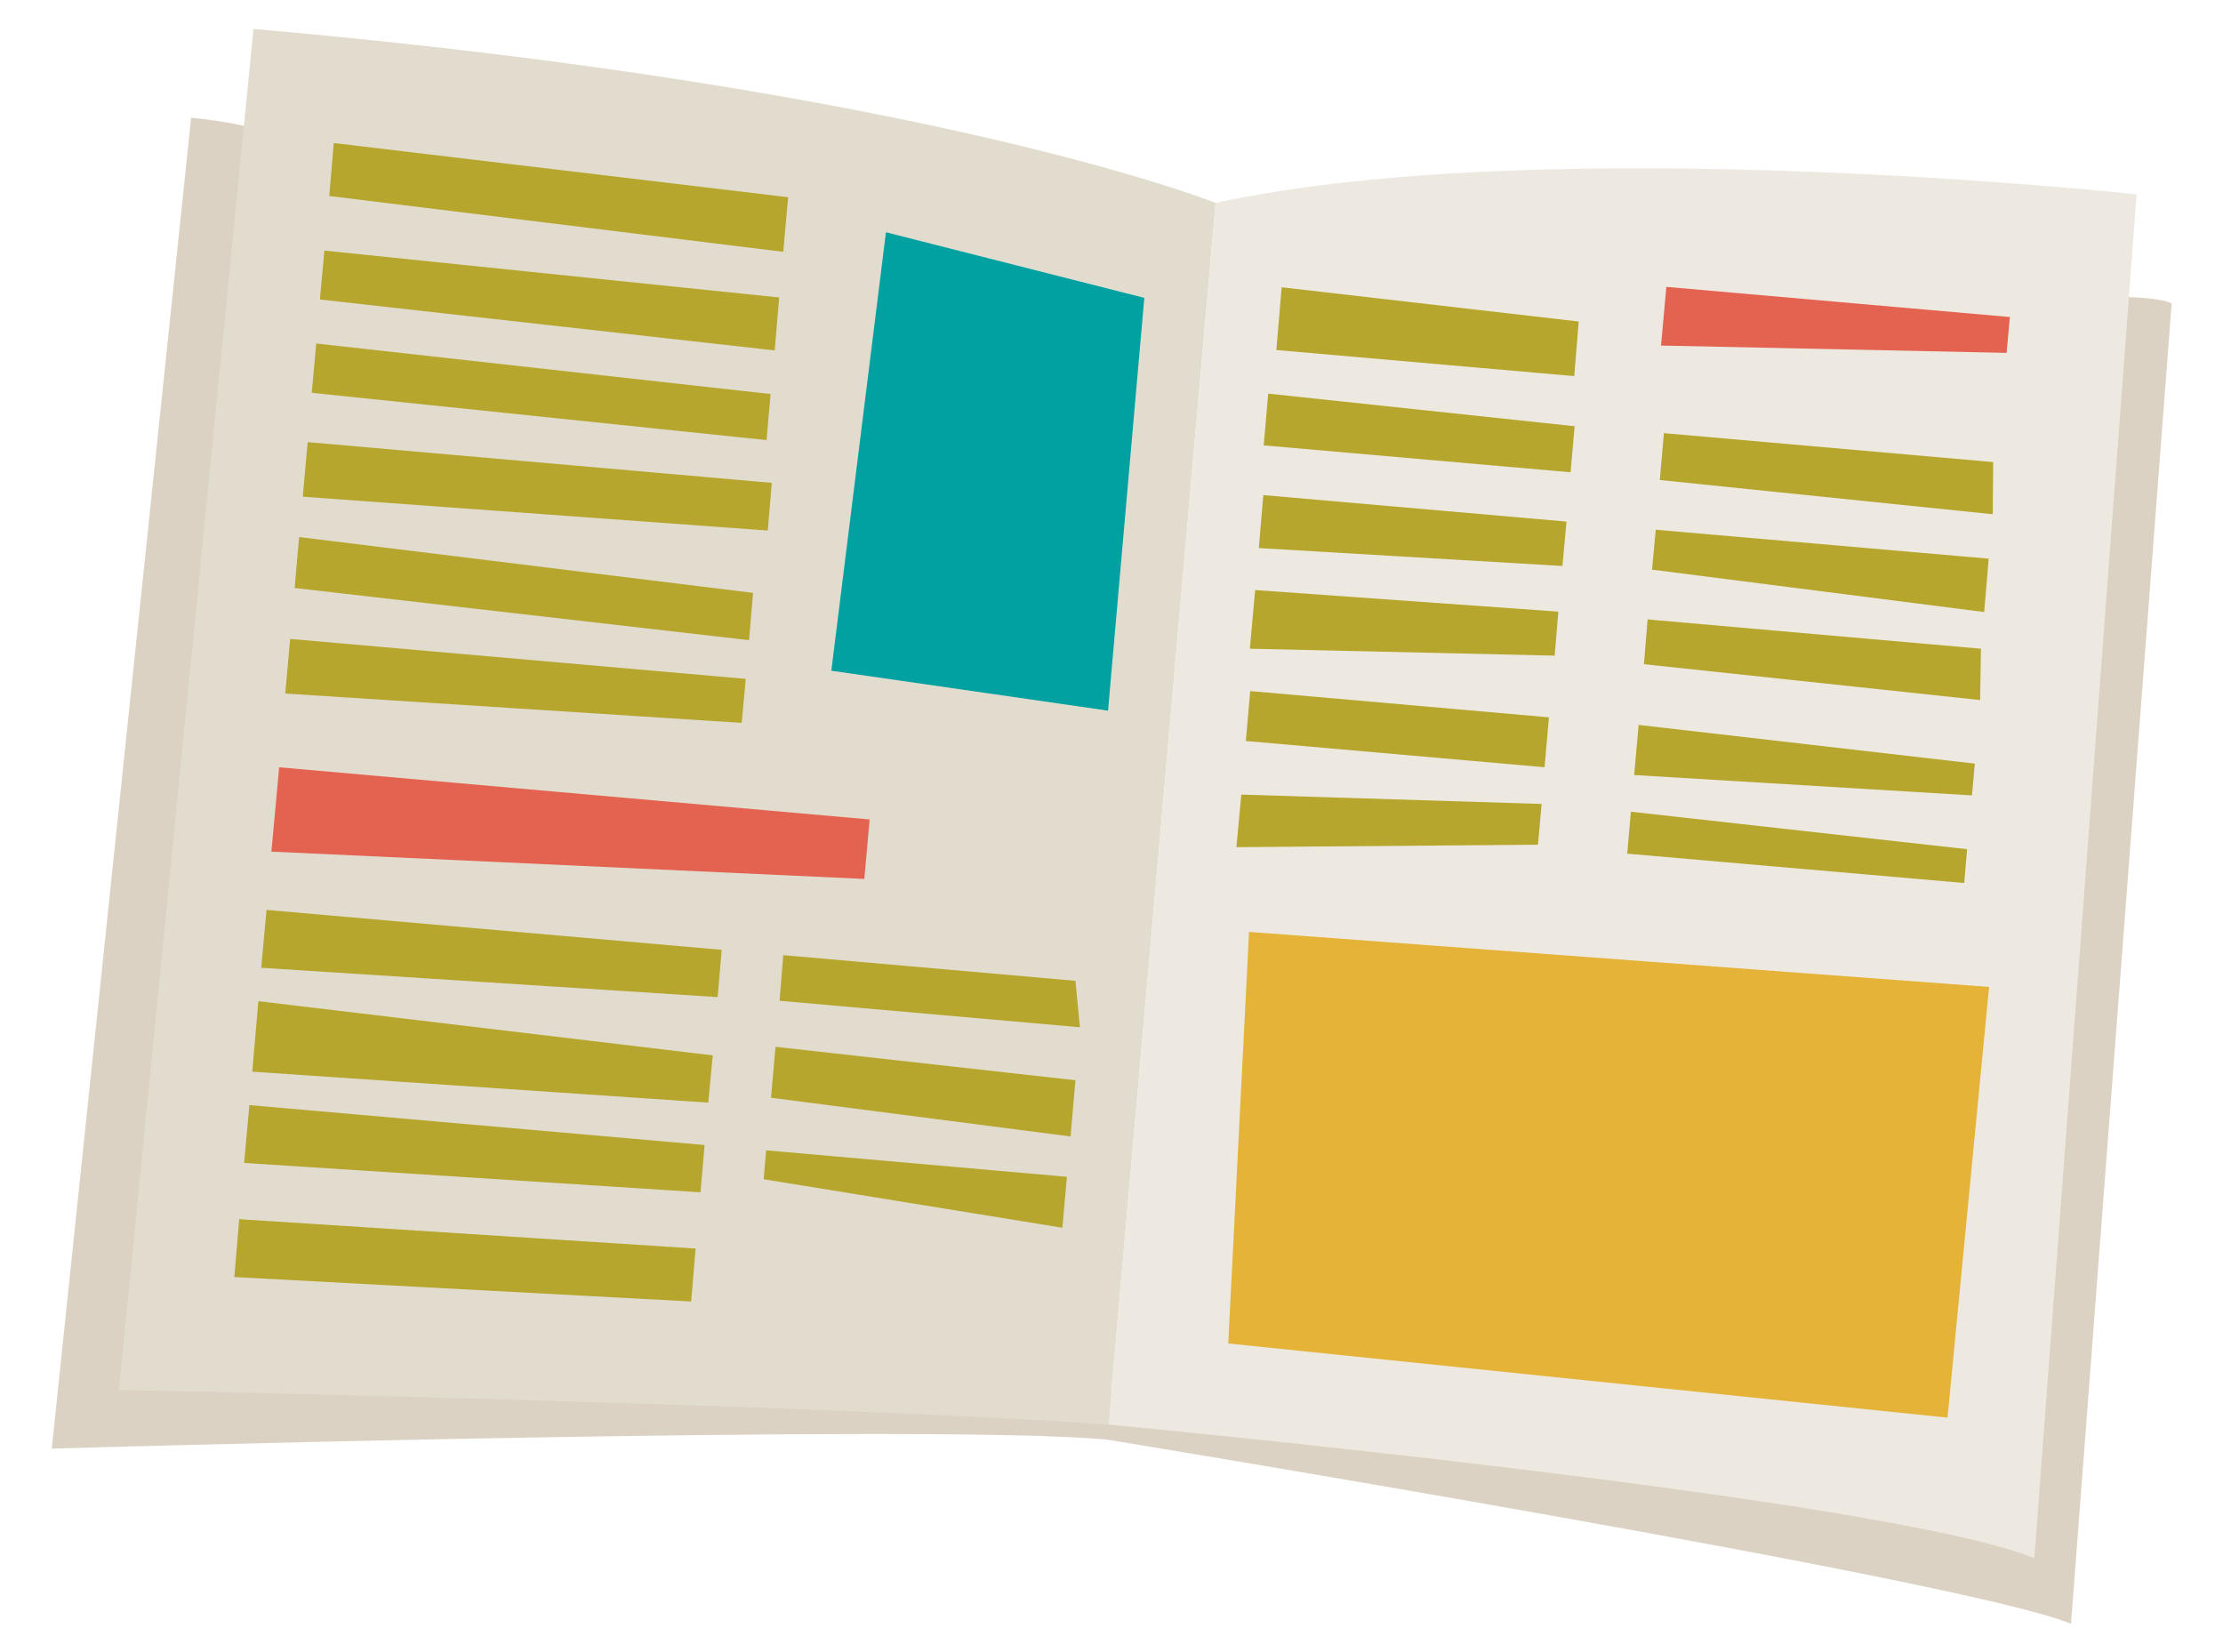 <?xml version="1.0" encoding="utf-8"?>
<!-- Generator: Adobe Illustrator 26.0.1, SVG Export Plug-In . SVG Version: 6.00 Build 0)  -->
<svg version="1.1" id="Layer_1" xmlns="http://www.w3.org/2000/svg" xmlns:xlink="http://www.w3.org/1999/xlink" x="0px" y="0px"
	 viewBox="0 0 545.5 405.5" style="enable-background:new 0 0 545.5 405.5;" xml:space="preserve">
<style type="text/css">
	.st0{fill:#DBD2C3;}
	.st1{fill:#E2DCCF;}
	.st2{fill:#EDE9E1;}
	.st3{fill:#00A1A0;}
	.st4{fill:#B6A62D;}
	.st5{fill:#E46350;}
	.st6{fill:#E4B338;}
</style>
<g>
	<path class="st0" d="M532.9,74.5c0,0-1.8-1.9-19.5-1.7L287.5,310.7l-14.9,30.5l15.9-181.4L71.8,34.5c0,0-8.8-4.1-24.9-5.6
		L12.7,355.5c0,0,215.1-6.3,259-2.2c0,0,211.6,34.6,236.5,45.2L532.9,74.5z"/>
	<path class="st1" d="M62.2,7.1l-33,334c0,0,170.6,3.4,242.8,8.5l26.3-299.8C298.3,49.8,228.1,21.6,62.2,7.1z"/>
	<path class="st2" d="M524.3,47.7c0,0-143.9-15.7-226,2.1l-26.3,299.8c0,0,191.4,18,227.2,32.8L524.3,47.7z"/>
	<polygon class="st3" points="217.4,57 204,164.6 271.9,174.4 280.8,73.1 	"/>
	<polygon class="st4" points="81.9,35.1 80.8,48.1 192.2,61.8 193.4,48.4 	"/>
	<polygon class="st4" points="79.6,61.5 78.5,73.5 190.1,86 191.2,73 	"/>
	<polygon class="st4" points="77.6,84.3 76.5,96.4 188.1,108 189.1,96.7 	"/>
	<polygon class="st4" points="75.5,108.5 189.4,118.5 188.4,130.2 74.3,121.9 	"/>
	<polygon class="st4" points="73.4,131.8 72.3,144.3 183.8,157.1 184.8,145.5 	"/>
	<polygon class="st4" points="71.2,156.8 183,166.6 182,177.4 70,170.2 	"/>
	<polygon class="st5" points="68.5,188.3 66.6,209 212.1,215.7 213.4,201.1 	"/>
	<polygon class="st4" points="65.4,223.3 177.1,233.1 176.1,244.7 64.1,237.5 	"/>
	<polygon class="st4" points="63.4,245.7 174.9,259 173.8,270.6 61.9,263 	"/>
	<polygon class="st4" points="61.2,271.2 172.9,281 171.9,292.6 59.9,285.4 	"/>
	<polygon class="st4" points="58.7,299.2 170.7,306.4 169.6,319.4 57.5,313.4 	"/>
	<polygon class="st4" points="192.2,234.4 191.3,245.6 265,252.1 263.9,240.7 	"/>
	<polygon class="st4" points="190.3,256.9 189.2,269.4 262.7,278.9 263.9,265.1 	"/>
	<polygon class="st4" points="188,282.3 261.8,288.8 260.7,301.3 187.4,289.4 	"/>
	<polygon class="st5" points="408.9,70.4 407.6,84.8 492.4,86.6 493.2,77.8 	"/>
	<polygon class="st4" points="387.4,78.9 386.3,92.3 313.2,85.9 314.5,70.5 	"/>
	<polygon class="st4" points="386.4,104.6 385.4,115.9 310.1,109.3 311.2,96.6 	"/>
	<polygon class="st4" points="384.4,128 310,121.5 308.9,134.5 383.4,138.9 	"/>
	<polygon class="st4" points="382.4,150.1 308,144.8 306.7,159.2 381.5,160.9 	"/>
	
		<rect x="336.8" y="142.1" transform="matrix(8.752771e-02 -0.996 0.996 8.752771e-02 134.7 504.862)" class="st4" width="12.3" height="73.6"/>
	<polygon class="st4" points="378.3,197.3 304.6,195 303.4,207.9 377.4,207.3 	"/>
	<polygon class="st4" points="408.3,106.3 407.3,117.8 489,126.2 489.1,113.4 	"/>
	<polygon class="st4" points="406.3,130 488,137.1 486.9,150.2 405.4,139.8 	"/>
	<polygon class="st4" points="404.3,152 403.4,163 485.9,171.8 486.1,159.2 406.4,152.2 	"/>
	<polygon class="st4" points="402.1,177.9 484.6,187.4 483.9,195.2 401,190.2 	"/>
	<polygon class="st4" points="400.2,199.2 399.3,209.5 482,216.7 482.7,208.4 	"/>
	<polygon class="st6" points="306.5,228.7 301.4,329.7 477.9,347.9 488.1,242.2 	"/>
</g>
</svg>
